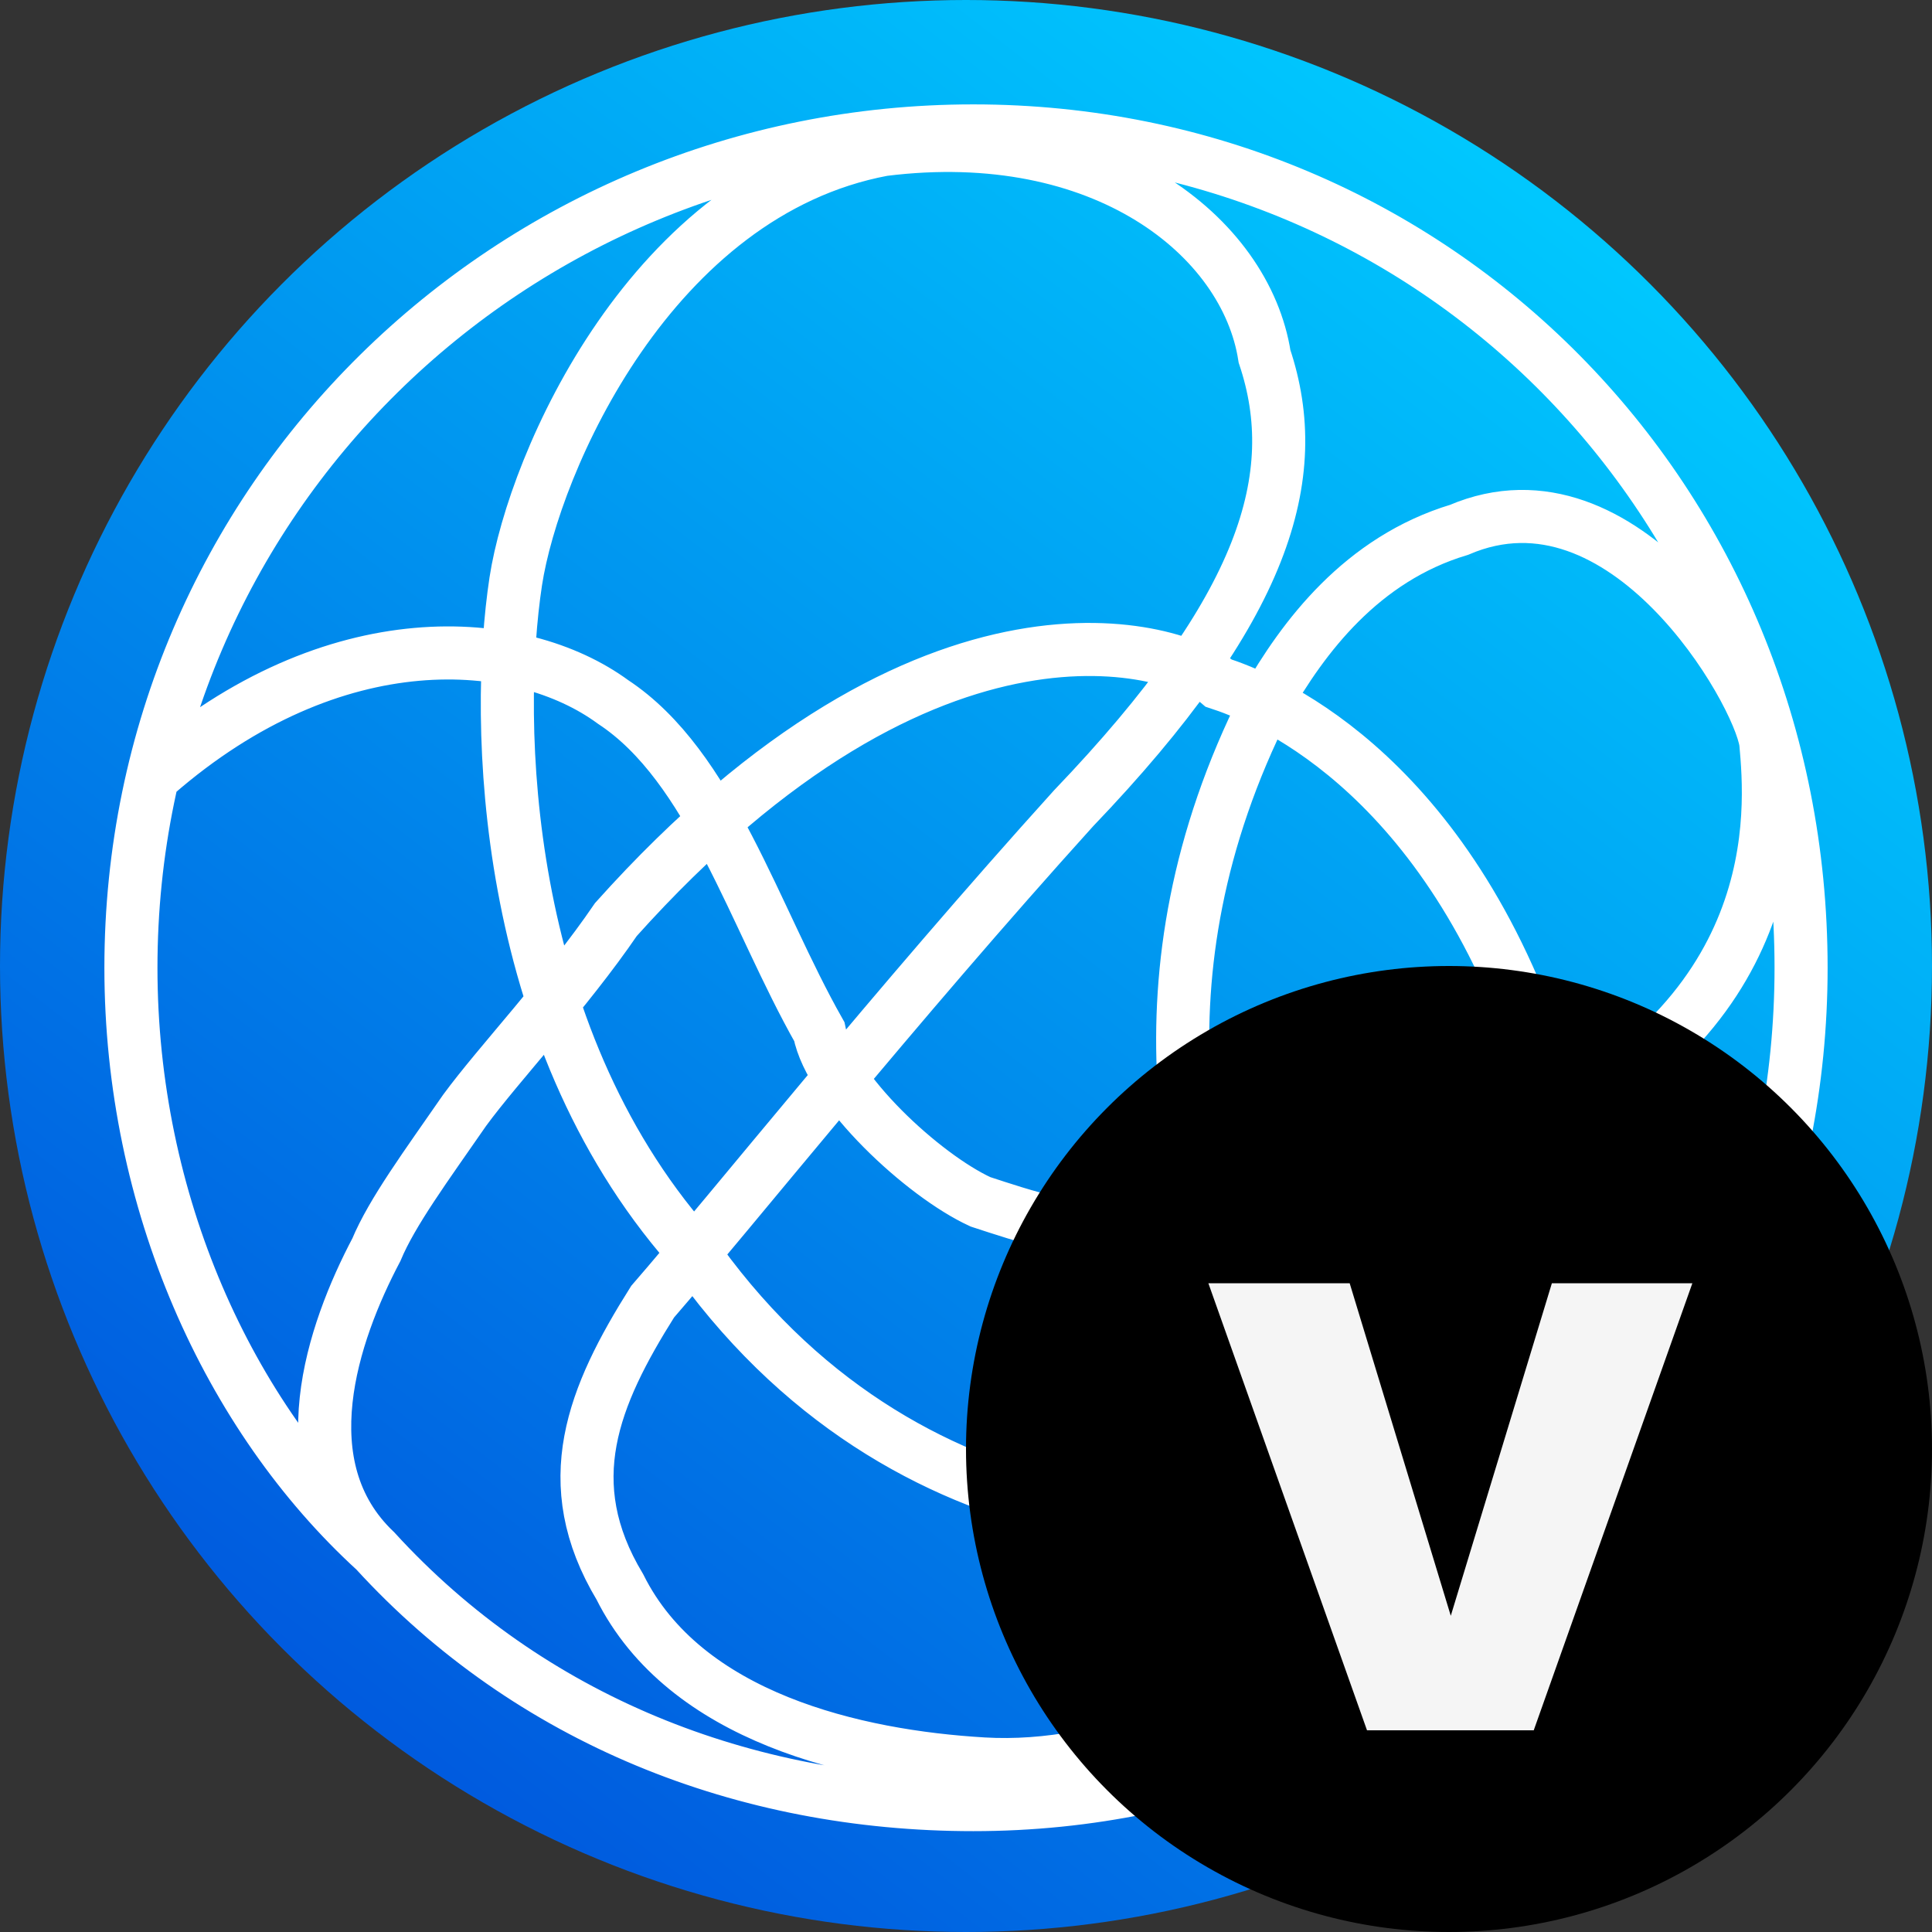 <svg width="546" height="546" viewBox="0 0 546 546" fill="none" xmlns="http://www.w3.org/2000/svg">
    <rect x="0" y="0" width="546" height="546" fill="#333333" stroke="none"/>
    <circle cx="273" cy="273" r="273" fill="url(#paint0_linear_0_1)"/>
    <path d="M43.965 218.944C94.52 174.852 147.099 179.183 173.26 198.378C200.842 216.536 213.093 258.981 231.531 291.524C234.719 308.008 260.936 332.222 277.079 339.643C299.894 347.064 345.497 363.917 425.25 323.34C505.826 288.921 500.751 228.93 499.019 209.85C496.914 195.138 459.143 129.706 412.354 149.733C384.855 158.011 368.343 179.932 357.653 198.741C318.454 276.539 336.579 343.46 353.7 383.077C368.132 404.386 380.164 428.329 369.726 455.926C356.227 483.225 313.899 500.617 277.894 498.507C241.891 496.398 193.644 485.493 175.179 448.47C157.473 419.022 167.626 394.571 184.43 367.88C206.593 342.324 252.935 284.264 303.397 228.436C357.537 171.931 368.715 134.621 357.37 100.718C352.115 66.814 311.78 34.497 249.591 42.272C184.093 54.531 150.904 130.741 145.756 164.306C139.726 204.03 141.569 291.58 194.708 352.307C255.547 440.731 351.78 435.702 381.812 424.401C405.754 413.1 462.49 372.628 434.711 297.4C406.932 216.014 355.786 196.777 344.44 193.066C333.094 183.198 263.497 160.081 174.07 259.852C160.121 280.309 140.829 300.783 131.317 313.77C120.475 329.44 110.806 342.531 106.362 353.194C93.915 376.77 81.073 414.567 106.027 438.259M106.027 438.259C149.686 486.026 210.423 510 275.068 510C405.839 510 509 404.026 509 273.5C509 141.293 405.839 37 275.068 37C144.296 37 37 141.293 37 273.5C37 339.609 64.458 400.277 106.027 438.259Z" stroke="white" stroke-width="15"/>
    <circle cx="409.5" cy="409.5" r="136.5" fill="black"/>
    <mask id="path-4-outside-1_0_1" maskUnits="userSpaceOnUse" x="338" y="360" width="144" height="131" fill="black">
        <rect fill="white" x="338" y="360" width="144" height="131"/>
        <path d="M410.003 453.2L437.833 361.66H479.693L434.153 490H385.623L340.083 361.66H382.173L410.003 453.2Z"/>
    </mask>
    <path d="M410.003 453.2L437.833 361.66H479.693L434.153 490H385.623L340.083 361.66H382.173L410.003 453.2Z" fill="#F5F5F5"/>
    <path d="M410.003 453.2L409.046 453.491L410.003 456.638L410.959 453.491L410.003 453.2ZM437.833 361.66V360.66H437.092L436.876 361.369L437.833 361.66ZM479.693 361.66L480.635 361.994L481.109 360.66H479.693V361.66ZM434.153 490V491H434.859L435.095 490.334L434.153 490ZM385.623 490L384.68 490.334L384.916 491H385.623V490ZM340.083 361.66V360.66H338.667L339.14 361.994L340.083 361.66ZM382.173 361.66L383.129 361.369L382.914 360.66H382.173V361.66ZM410.959 453.491L438.789 361.951L436.876 361.369L409.046 452.909L410.959 453.491ZM437.833 362.66H479.693V360.66H437.833V362.66ZM478.75 361.326L433.21 489.666L435.095 490.334L480.635 361.994L478.75 361.326ZM434.153 489H385.623V491H434.153V489ZM386.565 489.666L341.025 361.326L339.14 361.994L384.68 490.334L386.565 489.666ZM340.083 362.66H382.173V360.66H340.083V362.66ZM381.216 361.951L409.046 453.491L410.959 452.909L383.129 361.369L381.216 361.951Z" fill="black" mask="url(#path-4-outside-1_0_1)"/>
    <defs>
        <linearGradient id="paint0_linear_0_1" x1="453.5" y1="45.5" x2="104.5" y2="497" gradientUnits="userSpaceOnUse">
            <stop stop-color="#00CBFF"/>
            <stop offset="1" stop-color="#0059DE"/>
        </linearGradient>
    </defs>
</svg>
